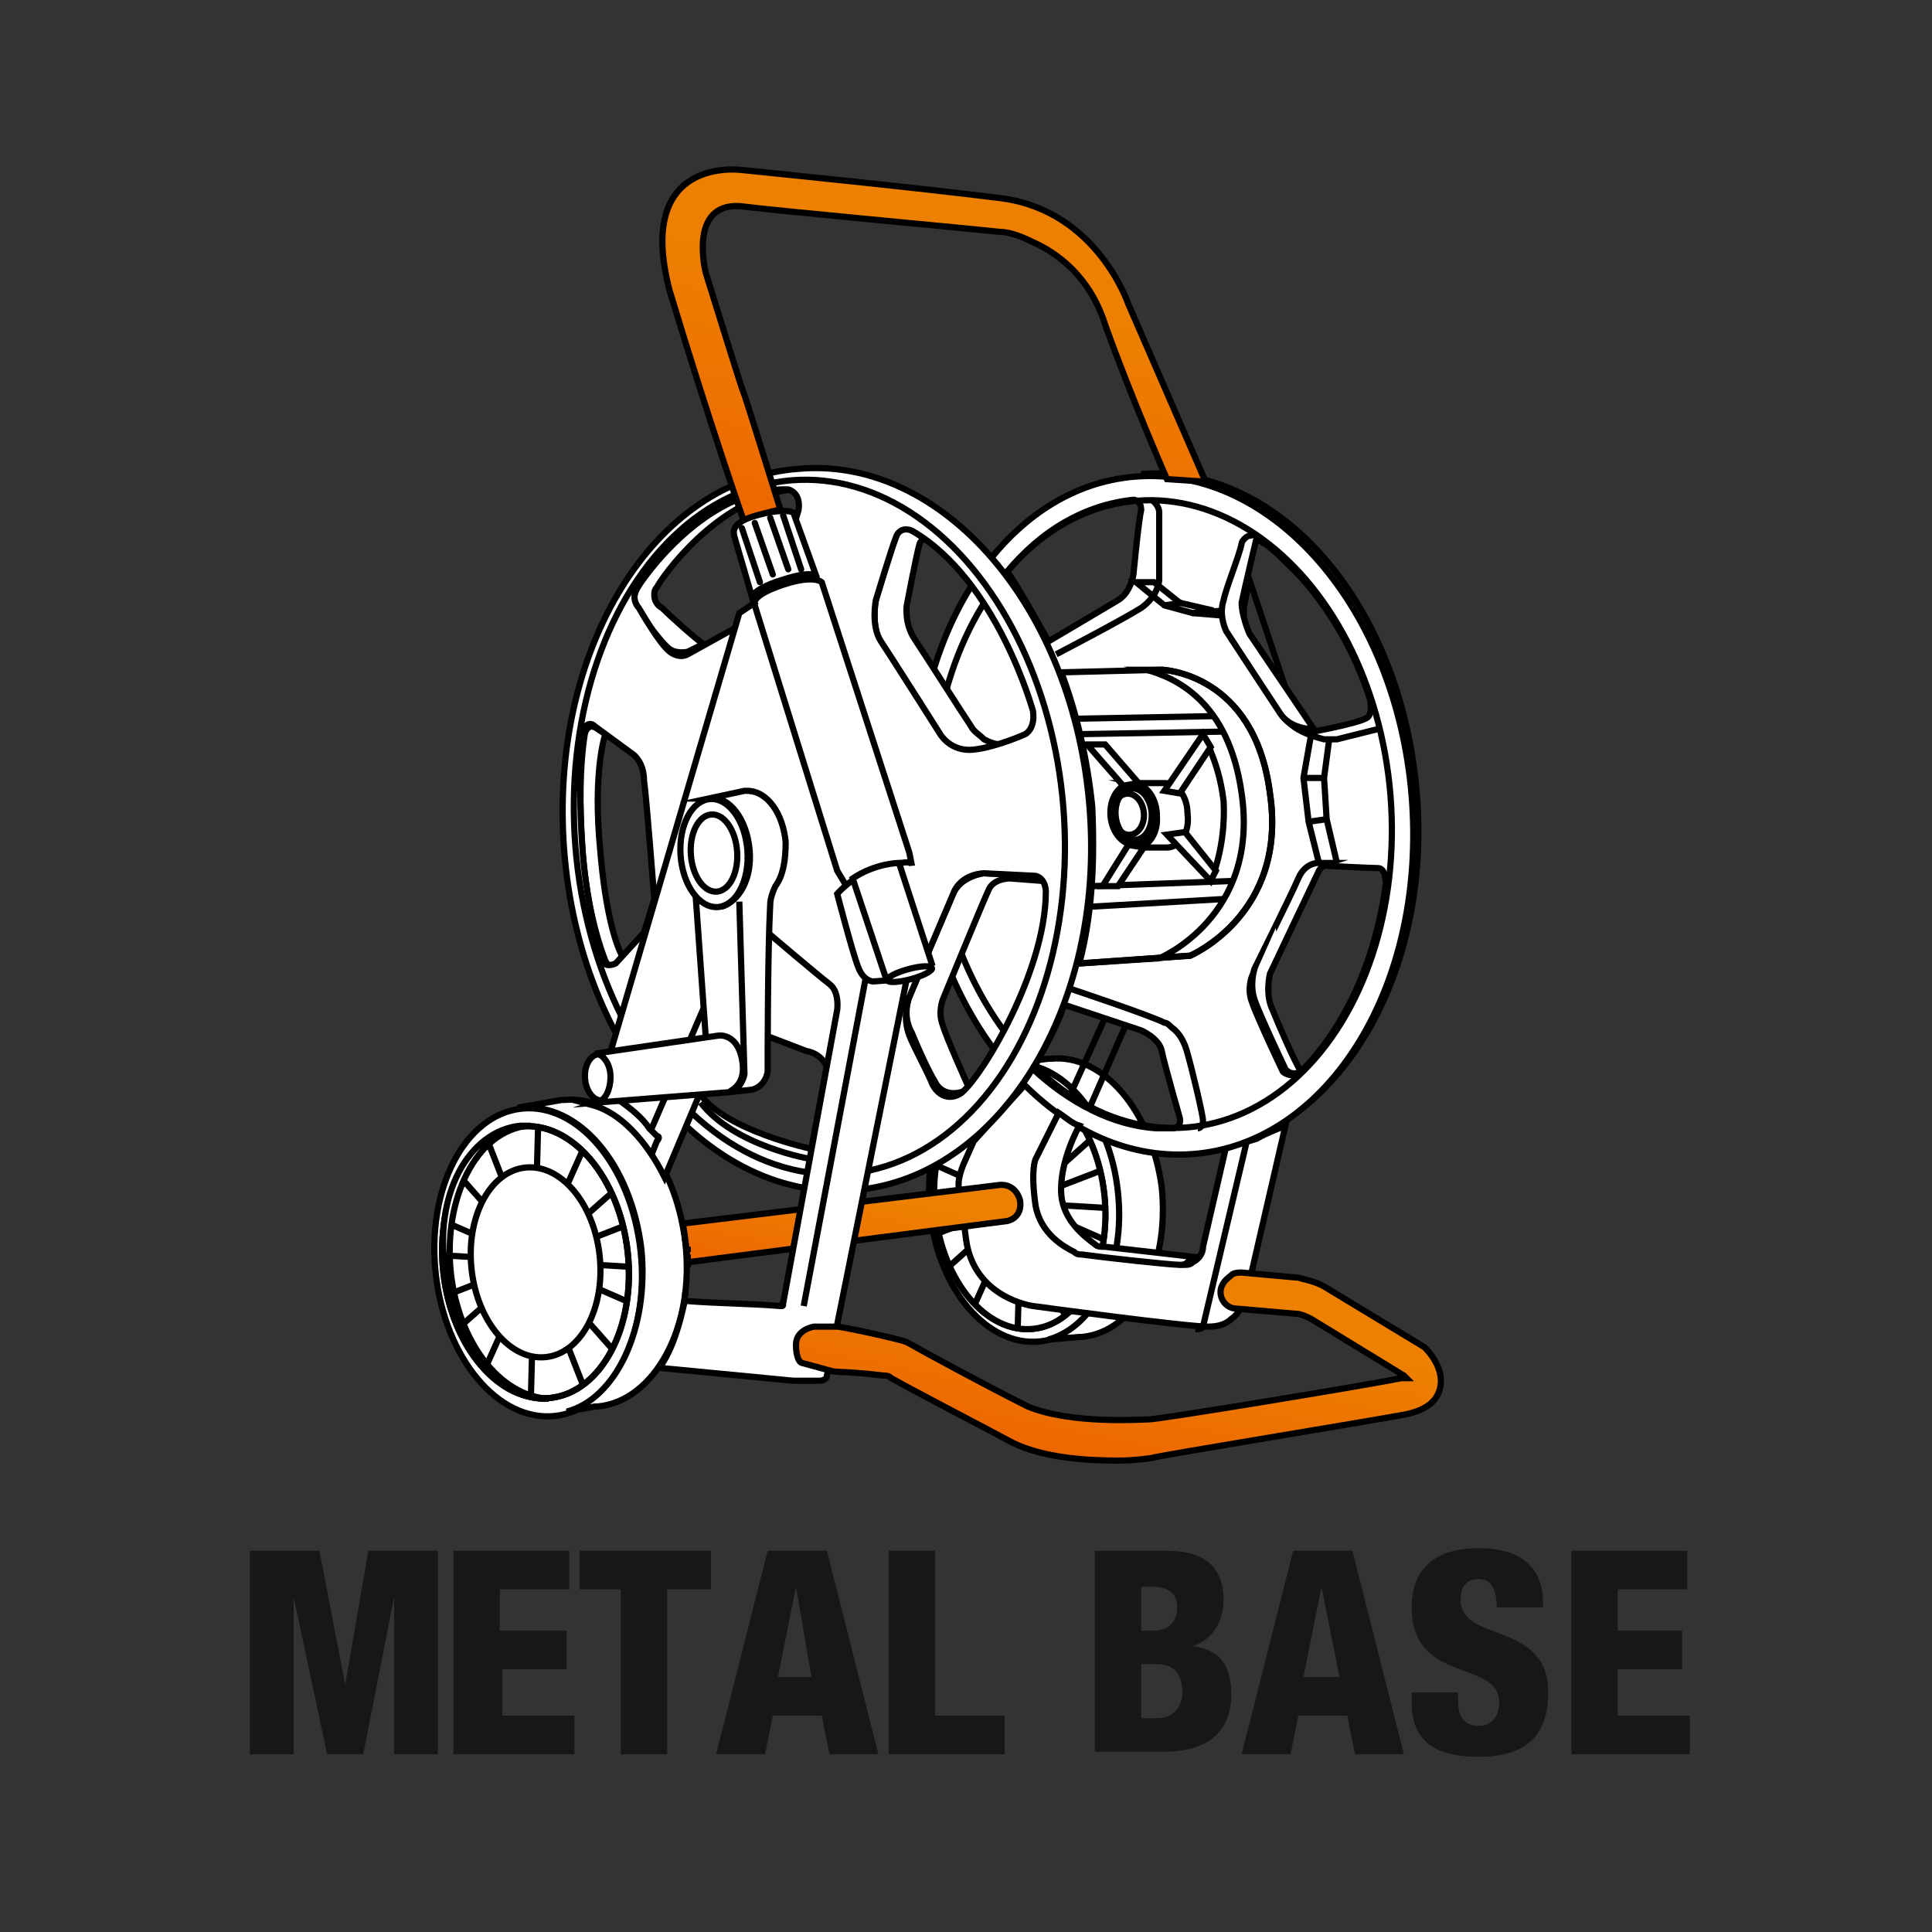 <?xml version="1.0" encoding="utf-8"?>
<!-- Generator: Adobe Illustrator 26.5.0, SVG Export Plug-In . SVG Version: 6.00 Build 0)  -->
<svg version="1.1" id="Layer_1" xmlns="http://www.w3.org/2000/svg" xmlns:xlink="http://www.w3.org/1999/xlink" x="0px" y="0px"
	 viewBox="0 0 75 75" style="enable-background:new 0 0 75 75;" xml:space="preserve">
<rect x="0" y="0" width="75" height="75" fill="#333333" stroke="none"/>
<style type="text/css">
	.st0{fill:#FFFFFF;stroke:#ED6600;stroke-width:1.455;stroke-miterlimit:10;}
	.st1{fill:url(#SVGID_1_);}
	.st2{display:none;fill:#FFFFFF;stroke:#ED6600;stroke-width:1.455;stroke-miterlimit:10;}
	.st3{fill:url(#SVGID_00000001658058735580283930000000299013779541431484_);}
	.st4{opacity:0.35;}
	.st5{fill:url(#SVGID_00000005249060373450134170000004850498273850696886_);}
	.st6{fill:#FFFFFF;stroke:#000000;stroke-width:0.25;stroke-miterlimit:10;}
	.st7{fill:none;stroke:#000000;stroke-width:0.25;stroke-miterlimit:10;}
	
		.st8{fill:url(#SVGID_00000168088025459974185340000003394541792627965110_);stroke:#000000;stroke-width:0.25;stroke-miterlimit:10;}
	
		.st9{fill:url(#SVGID_00000116193192875928030110000015015273973838213794_);stroke:#000000;stroke-width:0.25;stroke-miterlimit:10;}
	.st10{fill:none;stroke:#000000;stroke-width:0.25;stroke-linecap:round;stroke-linejoin:round;stroke-miterlimit:10;}
	
		.st11{fill:url(#SVGID_00000080917498157565216550000007803130333586327989_);stroke:#000000;stroke-width:0.25;stroke-miterlimit:10;}
	.st12{fill:url(#SVGID_00000177486533247100686340000000551899049226278538_);}
	.st13{fill:url(#SVGID_00000038402055654078634340000007801355715609536917_);}
	.st14{fill:url(#SVGID_00000077306825808861079600000010387483212856618402_);}
	.st15{fill:url(#SVGID_00000147929972969214907850000002843013404659525767_);}
	.st16{fill:#FFFFFF;stroke:#000000;stroke-width:0.241;stroke-miterlimit:10;}
	
		.st17{clip-path:url(#SVGID_00000038385513655659714190000007510559713642238626_);fill:#FFFFFF;stroke:#000000;stroke-width:0.241;stroke-miterlimit:10;}
	.st18{fill:none;stroke:#000000;stroke-width:0.241;stroke-miterlimit:10;}
	
		.st19{clip-path:url(#SVGID_00000088853073340265091240000009596358249345584060_);fill:none;stroke:#000000;stroke-width:0.241;stroke-miterlimit:10;}
	
		.st20{fill:url(#SVGID_00000028325525356337251110000007664750911052775808_);stroke:#000000;stroke-width:0.241;stroke-miterlimit:10;}
	
		.st21{fill:url(#SVGID_00000183958410316048609050000017487830051009383351_);stroke:#000000;stroke-width:0.241;stroke-miterlimit:10;}
	.st22{fill:none;stroke:#000000;stroke-width:0.241;stroke-linecap:round;stroke-linejoin:round;stroke-miterlimit:10;}
	
		.st23{fill:url(#SVGID_00000087395444401809993340000011707945969476901009_);stroke:#000000;stroke-width:0.241;stroke-miterlimit:10;}
	.st24{fill:none;stroke:#000000;stroke-width:0.237;stroke-linejoin:round;stroke-miterlimit:10;}
	.st25{fill:#FFFFFF;stroke:#000000;stroke-width:0.237;stroke-linejoin:round;stroke-miterlimit:10;}
	
		.st26{fill:url(#SVGID_00000150792255663243044740000002064573913133811333_);stroke:#000000;stroke-width:0.237;stroke-linejoin:round;stroke-miterlimit:10;}
	
		.st27{fill:url(#SVGID_00000014598958311516754800000013637891920189856404_);stroke:#000000;stroke-width:0.237;stroke-miterlimit:10;}
	
		.st28{fill:url(#SVGID_00000152956760039469991690000004356879327240412323_);stroke:#000000;stroke-width:0.237;stroke-linejoin:round;stroke-miterlimit:10;}
	
		.st29{fill:url(#SVGID_00000038385900344626778530000014108916688628775820_);stroke:#000000;stroke-width:0.237;stroke-linejoin:round;stroke-miterlimit:10;}
	.st30{fill:#ED7000;}
	.st31{fill:#181716;}
	.st32{fill:#ED7000;stroke:#FFFFFF;stroke-width:0.117;stroke-miterlimit:10;}
	.st33{display:none;fill:#FFFFFF;stroke:#ED7000;stroke-width:1.346;stroke-miterlimit:10;}
	.st34{fill:none;stroke:#ED7000;stroke-width:1.234;stroke-miterlimit:10;}
	
		.st35{fill:url(#SVGID_00000170985644624345332290000009488786836429889958_);stroke:#181716;stroke-width:0.499;stroke-miterlimit:10;}
	.st36{fill:none;stroke:#181716;stroke-width:0.499;stroke-miterlimit:10;}
	
		.st37{fill:url(#SVGID_00000124866671871867605890000017134766436215078561_);stroke:#181716;stroke-width:0.499;stroke-miterlimit:10;}
	.st38{fill:#FFFFFF;stroke:#181716;stroke-width:0.499;stroke-miterlimit:10;}
	.st39{fill:#181716;stroke:#181716;stroke-width:0.499;stroke-miterlimit:10;}
	.st40{fill:#54565A;stroke:#181716;stroke-width:0.499;stroke-miterlimit:10;}
	.st41{clip-path:url(#SVGID_00000114066202223524871810000007443230751364414094_);}
	.st42{fill-rule:evenodd;clip-rule:evenodd;fill:#54565A;stroke:#737478;stroke-width:0.631;stroke-miterlimit:10;}
	.st43{fill-rule:evenodd;clip-rule:evenodd;fill:none;stroke:#737478;stroke-width:2.482;stroke-miterlimit:10;}
	.st44{fill-rule:evenodd;clip-rule:evenodd;fill:#54565A;stroke:#A4A5A8;stroke-width:0.631;stroke-miterlimit:10;}
	.st45{fill-rule:evenodd;clip-rule:evenodd;fill:none;stroke:#A4A5A8;stroke-width:2.482;stroke-miterlimit:10;}
	.st46{fill-rule:evenodd;clip-rule:evenodd;fill:#54565A;stroke:#C7C8C9;stroke-width:0.631;stroke-miterlimit:10;}
	.st47{fill-rule:evenodd;clip-rule:evenodd;fill:none;stroke:#C7C8C9;stroke-width:2.482;stroke-miterlimit:10;}
	.st48{fill-rule:evenodd;clip-rule:evenodd;fill:url(#SVGID_00000080183782133208870330000000493873550211936910_);}
	.st49{fill-rule:evenodd;clip-rule:evenodd;fill:url(#SVGID_00000067943477975258213960000003833429144766635694_);}
	.st50{fill-rule:evenodd;clip-rule:evenodd;fill:none;stroke:#181716;stroke-width:0.631;stroke-miterlimit:10;}
	.st51{fill-rule:evenodd;clip-rule:evenodd;fill:#FFFFFF;stroke:#181716;stroke-width:0.631;stroke-miterlimit:10;}
	.st52{fill-rule:evenodd;clip-rule:evenodd;fill:#54565A;stroke:#181716;stroke-width:0.631;stroke-miterlimit:10;}
	.st53{fill-rule:evenodd;clip-rule:evenodd;fill:none;stroke:#181716;stroke-width:2.482;stroke-miterlimit:10;}
	.st54{clip-path:url(#SVGID_00000070086994102365355460000002673495013793960879_);}
	.st55{fill-rule:evenodd;clip-rule:evenodd;fill:none;stroke:#FFFFFF;stroke-width:0.565;stroke-miterlimit:10;}
	.st56{fill-rule:evenodd;clip-rule:evenodd;fill:none;stroke:#181716;stroke-width:0.565;stroke-miterlimit:10;}
	.st57{fill-rule:evenodd;clip-rule:evenodd;fill:none;stroke:#737478;stroke-width:0.565;stroke-miterlimit:10;}
	.st58{fill-rule:evenodd;clip-rule:evenodd;fill:none;stroke:#75767A;stroke-width:0.565;stroke-miterlimit:10;}
	.st59{fill:#1B75B2;}
	.st60{fill:#FFFFFF;}
	.st61{clip-path:url(#SVGID_00000156570796087813915710000017133176139207204749_);}
	.st62{fill:#54565A;}
	.st63{fill:#949598;}
	.st64{fill:#1A1C1C;}
	.st65{clip-path:url(#SVGID_00000049202349108202310530000003422062967293697424_);}
	.st66{fill-rule:evenodd;clip-rule:evenodd;fill:#FFFFFF;stroke:#181716;stroke-width:0.565;stroke-miterlimit:10;}
	.st67{fill-rule:evenodd;clip-rule:evenodd;fill:none;stroke:#181716;stroke-width:2.222;stroke-miterlimit:10;}
	.st68{clip-path:url(#SVGID_00000158733060047257947710000005947707415851873974_);}
	.st69{fill:none;stroke:#181716;stroke-width:1.808;stroke-miterlimit:10;}
	
		.st70{fill:none;stroke:url(#SVGID_00000145030531516704038430000011264550629862676658_);stroke-width:1.808;stroke-linecap:round;stroke-miterlimit:10;}
	.st71{opacity:0.15;}
	.st72{fill:none;stroke:#181716;stroke-width:0.221;stroke-linejoin:round;stroke-miterlimit:10;}
	.st73{fill:#A7A8A9;stroke:#181716;stroke-width:0.221;stroke-linecap:round;stroke-linejoin:round;stroke-miterlimit:10;}
	.st74{fill:#54565A;stroke:#181716;stroke-width:0.221;stroke-linecap:round;stroke-linejoin:round;stroke-miterlimit:10;}
	.st75{fill:#A5A7A3;stroke:#181716;stroke-width:0.221;stroke-linecap:round;stroke-linejoin:round;stroke-miterlimit:10;}
	.st76{fill:#54565A;stroke:#181716;stroke-width:0.221;stroke-linejoin:round;stroke-miterlimit:10;}
	.st77{fill:#27A0D7;}
	.st78{fill-rule:evenodd;clip-rule:evenodd;fill:#FFFFFF;}
	
		.st79{fill:url(#SVGID_00000181796371100229374850000000083338794487357627_);stroke:#181716;stroke-width:0.151;stroke-miterlimit:10;}
	.st80{fill:#6D6E71;stroke:#181716;stroke-width:0.151;stroke-miterlimit:10;}
	.st81{fill:none;stroke:#181716;stroke-width:0.687;stroke-miterlimit:10;}
	.st82{fill-rule:evenodd;clip-rule:evenodd;fill:#6D6E71;stroke:#181716;stroke-width:0.687;stroke-miterlimit:10;}
	
		.st83{fill-rule:evenodd;clip-rule:evenodd;fill:url(#SVGID_00000175296200069946802260000007995114131255048595_);stroke:#181716;stroke-width:0.687;stroke-miterlimit:10;}
	.st84{fill-rule:evenodd;clip-rule:evenodd;fill:#FFFFFF;stroke:#181716;stroke-width:0.687;stroke-miterlimit:10;}
	.st85{fill:#808080;stroke:#181716;stroke-width:0.151;stroke-miterlimit:10;}
	.st86{fill:none;stroke:#181716;stroke-width:0.151;stroke-miterlimit:10;}
	
		.st87{fill:url(#SVGID_00000123400168474506568920000002734337315424205986_);stroke:#181716;stroke-width:0.151;stroke-miterlimit:10;}
	.st88{fill-rule:evenodd;clip-rule:evenodd;fill:none;stroke:#181716;stroke-width:0.687;stroke-miterlimit:10;}
	
		.st89{fill-rule:evenodd;clip-rule:evenodd;fill:url(#SVGID_00000167362862444553247700000014814821302528547998_);stroke:#181716;stroke-width:0.687;stroke-miterlimit:10;}
	
		.st90{fill-rule:evenodd;clip-rule:evenodd;fill:#6D6E71;stroke:#181716;stroke-width:0.516;stroke-linecap:round;stroke-linejoin:round;stroke-miterlimit:10;}
	
		.st91{fill-rule:evenodd;clip-rule:evenodd;fill:url(#SVGID_00000032606741178016903010000016180405007115941771_);stroke:#181716;stroke-width:0.516;stroke-linecap:round;stroke-linejoin:round;stroke-miterlimit:10;}
	
		.st92{fill-rule:evenodd;clip-rule:evenodd;fill:#6D6E71;stroke:#181716;stroke-width:0.343;stroke-linecap:round;stroke-linejoin:round;stroke-miterlimit:10;}
	
		.st93{fill-rule:evenodd;clip-rule:evenodd;fill:#E31C24;stroke:#181716;stroke-width:0.516;stroke-linecap:round;stroke-linejoin:round;stroke-miterlimit:10;}
	
		.st94{fill-rule:evenodd;clip-rule:evenodd;fill:url(#SVGID_00000011030654966022019780000003225310357190090648_);stroke:#181716;stroke-width:0.516;stroke-linecap:round;stroke-linejoin:round;stroke-miterlimit:10;}
	.st95{display:none;fill:#FFFFFF;stroke:#ED6600;stroke-width:1.46;stroke-miterlimit:10;}
	.st96{fill:none;stroke:#ED7000;stroke-width:1.04;stroke-miterlimit:10;}
	.st97{clip-path:url(#SVGID_00000161603027352241614180000010349982948300615081_);}
	.st98{fill:#B0B1B2;}
	.st99{clip-path:url(#SVGID_00000095335449023722463860000011760392611540377780_);}
	.st100{fill:none;stroke:#181716;stroke-width:0.825;stroke-linejoin:round;stroke-miterlimit:10;}
	.st101{fill:#FFFFFF;stroke:#181716;stroke-width:0.825;stroke-linejoin:round;stroke-miterlimit:10;}
	.st102{fill:none;stroke:#ED7000;stroke-width:7.58;stroke-linejoin:round;stroke-miterlimit:10;}
	
		.st103{fill:url(#SVGID_00000010311127838852849040000008808028425871521688_);stroke:#181716;stroke-width:0.551;stroke-miterlimit:10;}
	.st104{fill:#9D9FA2;stroke:#181716;stroke-width:0.551;stroke-miterlimit:10;}
	
		.st105{fill:url(#SVGID_00000093148635072780029470000000669371143757146251_);stroke:#181716;stroke-width:0.551;stroke-miterlimit:10;}
	
		.st106{fill:url(#SVGID_00000093137246519617062770000001280496105934718641_);stroke:#181716;stroke-width:0.551;stroke-miterlimit:10;}
	.st107{fill:none;stroke:#181716;stroke-width:0.551;stroke-miterlimit:10;}
	.st108{fill:#9D9FA2;stroke:#181716;stroke-width:0.278;stroke-miterlimit:10;}
	
		.st109{clip-path:url(#SVGID_00000082351049269524615010000007598949816354058916_);fill:url(#SVGID_00000120519696617397922870000002756431329562457496_);stroke:#181716;stroke-width:0.441;stroke-miterlimit:10;}
	
		.st110{clip-path:url(#SVGID_00000082351049269524615010000007598949816354058916_);fill:#58595B;stroke:#181716;stroke-width:0.441;stroke-miterlimit:10;}
	
		.st111{clip-path:url(#SVGID_00000082351049269524615010000007598949816354058916_);fill:url(#SVGID_00000024700588099789422890000017673070064302678668_);stroke:#181716;stroke-width:0.441;stroke-miterlimit:10;}
	.st112{clip-path:url(#SVGID_00000126307116596007593570000014621499945883380618_);}
	
		.st113{fill:url(#SVGID_00000172409980222489295610000014377193278135479461_);stroke:#181716;stroke-width:0.551;stroke-miterlimit:10;}
	
		.st114{fill:url(#SVGID_00000126312448387185675720000016244436397699135883_);stroke:#181716;stroke-width:0.551;stroke-miterlimit:10;}
	
		.st115{fill:url(#SVGID_00000088097185820557301980000007285392866908302743_);stroke:#181716;stroke-width:0.551;stroke-miterlimit:10;}
	
		.st116{clip-path:url(#SVGID_00000176034509764795855480000015598535242208846478_);fill:url(#SVGID_00000085209155797918401860000006926890354794872475_);stroke:#181716;stroke-width:0.441;stroke-miterlimit:10;}
	
		.st117{clip-path:url(#SVGID_00000176034509764795855480000015598535242208846478_);fill:#58595B;stroke:#181716;stroke-width:0.441;stroke-miterlimit:10;}
	
		.st118{clip-path:url(#SVGID_00000176034509764795855480000015598535242208846478_);fill:url(#SVGID_00000060744416609803326600000000942139176123356327_);stroke:#181716;stroke-width:0.441;stroke-miterlimit:10;}
	.st119{clip-path:url(#SVGID_00000178914585393426559780000002156017999950018479_);}
	
		.st120{fill:url(#SVGID_00000084500222656742897990000001628724219224334261_);stroke:#181716;stroke-width:0.551;stroke-miterlimit:10;}
	
		.st121{fill:url(#SVGID_00000124163253722717150780000011799218290671818397_);stroke:#181716;stroke-width:0.551;stroke-miterlimit:10;}
	
		.st122{fill:url(#SVGID_00000076582573334956721350000016344590314975412145_);stroke:#181716;stroke-width:0.551;stroke-miterlimit:10;}
	
		.st123{clip-path:url(#SVGID_00000139256920591353513750000003539035419555933343_);fill:url(#SVGID_00000129199887917648623010000003015458594538774460_);stroke:#181716;stroke-width:0.441;stroke-miterlimit:10;}
	
		.st124{clip-path:url(#SVGID_00000139256920591353513750000003539035419555933343_);fill:#58595B;stroke:#181716;stroke-width:0.441;stroke-miterlimit:10;}
	
		.st125{clip-path:url(#SVGID_00000139256920591353513750000003539035419555933343_);fill:url(#SVGID_00000168819003749444432820000013775558662342227866_);stroke:#181716;stroke-width:0.441;stroke-miterlimit:10;}
	.st126{clip-path:url(#SVGID_00000121976962641209721680000014903137813046957715_);}
	.st127{display:none;fill:#FFFFFF;stroke:#ED7000;stroke-width:1.341;stroke-miterlimit:10;}
	.st128{fill-rule:evenodd;clip-rule:evenodd;fill:#54565A;stroke:#737478;stroke-width:0.55;stroke-miterlimit:10;}
	.st129{fill-rule:evenodd;clip-rule:evenodd;fill:none;stroke:#737478;stroke-width:2.162;stroke-miterlimit:10;}
	.st130{fill-rule:evenodd;clip-rule:evenodd;fill:#54565A;stroke:#A4A5A8;stroke-width:0.55;stroke-miterlimit:10;}
	.st131{fill-rule:evenodd;clip-rule:evenodd;fill:none;stroke:#A4A5A8;stroke-width:2.162;stroke-miterlimit:10;}
	.st132{fill-rule:evenodd;clip-rule:evenodd;fill:#54565A;stroke:#C7C8C9;stroke-width:0.55;stroke-miterlimit:10;}
	.st133{fill-rule:evenodd;clip-rule:evenodd;fill:none;stroke:#C7C8C9;stroke-width:2.162;stroke-miterlimit:10;}
	.st134{fill-rule:evenodd;clip-rule:evenodd;fill:#FFFFFF;stroke:#181716;stroke-width:0.55;stroke-miterlimit:10;}
	.st135{fill-rule:evenodd;clip-rule:evenodd;fill:#54565A;stroke:#181716;stroke-width:0.55;stroke-miterlimit:10;}
	.st136{fill-rule:evenodd;clip-rule:evenodd;fill:none;stroke:#181716;stroke-width:2.162;stroke-miterlimit:10;}
	.st137{clip-path:url(#SVGID_00000148619384450318710600000012357245427204569993_);}
	
		.st138{fill:url(#SVGID_00000145021903581865345340000004252517398764935864_);stroke:#181716;stroke-width:0.358;stroke-miterlimit:10;}
	
		.st139{fill:url(#SVGID_00000144320151933997166530000004802219614155982006_);stroke:#181716;stroke-width:0.358;stroke-miterlimit:10;}
	.st140{fill:none;stroke:#181716;stroke-width:0.358;stroke-miterlimit:10;}
	
		.st141{fill-rule:evenodd;clip-rule:evenodd;fill:url(#SVGID_00000093888691860894594070000012867374506671619982_);stroke:#181716;stroke-width:0.358;stroke-miterlimit:10;}
	.st142{fill-rule:evenodd;clip-rule:evenodd;fill:#FFFFFF;stroke:#181716;stroke-width:0.358;stroke-miterlimit:10;}
	
		.st143{fill:url(#SVGID_00000057831500209243263760000009603568236232229520_);stroke:#181716;stroke-width:0.358;stroke-miterlimit:10;}
	
		.st144{fill:url(#SVGID_00000013871420528796942140000016989090503513572272_);stroke:#181716;stroke-width:0.358;stroke-miterlimit:10;}
	
		.st145{fill:url(#SVGID_00000021828910312476651330000003393664047194854050_);stroke:#181716;stroke-width:0.358;stroke-miterlimit:10;}
	
		.st146{fill:url(#SVGID_00000067927907648078422290000010836331447205345418_);stroke:#181716;stroke-width:0.358;stroke-miterlimit:10;}
	.st147{fill:#FFFFFF;stroke:#181716;stroke-width:0.358;stroke-miterlimit:10;}
	.st148{display:none;fill:#FFFFFF;stroke:#ED7000;stroke-width:1.345;stroke-miterlimit:10;}
	.st149{fill:none;stroke:#ED7000;stroke-width:1.233;stroke-miterlimit:10;}
	
		.st150{fill:url(#SVGID_00000057110278910683633400000005247078831119026615_);stroke:#181716;stroke-width:0.499;stroke-miterlimit:10;}
	.st151{fill:#FFFFFF;stroke:#181716;stroke-width:0.454;stroke-miterlimit:10;}
	
		.st152{fill:url(#SVGID_00000021091018181054321000000015072701792533987462_);stroke:#181716;stroke-width:0.499;stroke-linejoin:round;stroke-miterlimit:10;}
	
		.st153{fill:url(#SVGID_00000170984544604378687860000015943235888803716518_);stroke:#181716;stroke-width:0.499;stroke-miterlimit:10;}
	
		.st154{fill:url(#SVGID_00000088096432296243333810000001767713876392997520_);stroke:#181716;stroke-width:0.499;stroke-miterlimit:10;}
	
		.st155{fill:url(#SVGID_00000157273809877580574280000001500382022561798587_);stroke:#181716;stroke-width:0.499;stroke-miterlimit:10;}
	
		.st156{fill:url(#SVGID_00000108291468408558790720000002742822679965467068_);stroke:#181716;stroke-width:0.499;stroke-miterlimit:10;}
	.st157{fill:none;stroke:#181716;stroke-width:0.454;stroke-miterlimit:10;}
	.st158{fill:#6D6E71;stroke:#181716;stroke-width:0.454;stroke-miterlimit:10;}
	.st159{fill:#181716;stroke:#181716;stroke-width:0.335;stroke-miterlimit:10;}
	.st160{fill:#FFFFFF;stroke:#181716;stroke-width:0.335;stroke-miterlimit:10;}
	.st161{clip-path:url(#SVGID_00000028296828777119563380000008664100132938120067_);}
	.st162{fill:none;stroke:#9D9FA2;stroke-width:0.905;stroke-linejoin:round;stroke-miterlimit:10;}
	.st163{fill:#FFFFFF;stroke:#9D9FA2;stroke-width:0.905;stroke-linejoin:round;stroke-miterlimit:10;}
	
		.st164{fill:url(#SVGID_00000092425027521505766080000014995810013393357229_);stroke:#000000;stroke-width:0.905;stroke-linejoin:round;stroke-miterlimit:10;}
	.st165{fill:#9D9FA2;}
	.st166{fill:#FFFFFF;stroke:#9D9FA2;stroke-width:0.905;stroke-miterlimit:10;}
	
		.st167{fill:url(#SVGID_00000085962345026239582390000011330817753984287677_);stroke:#000000;stroke-width:0.905;stroke-linejoin:round;stroke-miterlimit:10;}
	
		.st168{fill:url(#SVGID_00000155841510749008513380000001869693129942254501_);stroke:#000000;stroke-width:0.905;stroke-linejoin:round;stroke-miterlimit:10;}
	
		.st169{fill:url(#SVGID_00000015324287865883388450000000765441572039939995_);stroke:#000000;stroke-width:0.905;stroke-linejoin:round;stroke-miterlimit:10;}
	.st170{fill:none;stroke:#000000;stroke-width:0.905;stroke-linejoin:round;stroke-miterlimit:10;}
</style>
<g>
	<path class="st2" d="M62.2,73.9H12.8c-6.4,0-11.6-5.2-11.6-11.6V12.8c0-6.4,5.2-11.6,11.6-11.6h49.5c6.4,0,11.6,5.2,11.6,11.6v49.5
		C73.9,68.7,68.7,73.9,62.2,73.9z"/>
	<g>
		<g>
			<g>
				<ellipse transform="matrix(0.994 -0.109 0.109 0.994 -4.863 4.624)" class="st16" cx="39.8" cy="46.7" rx="3.7" ry="5.4"/>
				<ellipse transform="matrix(0.994 -0.109 0.109 0.994 -4.865 4.61)" class="st16" cx="39.6" cy="46.7" rx="3.3" ry="4.9"/>
				<g>
					<defs>
						
							<ellipse id="SVGID_00000135691523013078941420000014128690238898840491_" transform="matrix(0.994 -0.109 0.109 0.994 -4.865 4.61)" cx="39.6" cy="46.7" rx="3.3" ry="4.9"/>
					</defs>
					<use xlink:href="#SVGID_00000135691523013078941420000014128690238898840491_"  style="overflow:visible;fill:#FFFFFF;"/>
					<clipPath id="SVGID_00000091010467941558047410000014379403162062148267_">
						<use xlink:href="#SVGID_00000135691523013078941420000014128690238898840491_"  style="overflow:visible;"/>
					</clipPath>
					
						<line style="clip-path:url(#SVGID_00000091010467941558047410000014379403162062148267_);fill:#FFFFFF;stroke:#000000;stroke-width:0.241;stroke-miterlimit:10;" x1="39.5" y1="51.8" x2="39.8" y2="41.5"/>
					
						<line style="clip-path:url(#SVGID_00000091010467941558047410000014379403162062148267_);fill:#FFFFFF;stroke:#000000;stroke-width:0.241;stroke-miterlimit:10;" x1="44.8" y1="47" x2="34.5" y2="46.4"/>
					
						<line style="clip-path:url(#SVGID_00000091010467941558047410000014379403162062148267_);fill:#FFFFFF;stroke:#000000;stroke-width:0.241;stroke-miterlimit:10;" x1="43.1" y1="50.5" x2="36.2" y2="42.8"/>
					
						<line style="clip-path:url(#SVGID_00000091010467941558047410000014379403162062148267_);fill:#FFFFFF;stroke:#000000;stroke-width:0.241;stroke-miterlimit:10;" x1="43.5" y1="43.2" x2="35.8" y2="50.1"/>
					
						<line style="clip-path:url(#SVGID_00000091010467941558047410000014379403162062148267_);fill:#FFFFFF;stroke:#000000;stroke-width:0.241;stroke-miterlimit:10;" x1="41.5" y1="51.5" x2="37.8" y2="41.9"/>
					
						<line style="clip-path:url(#SVGID_00000091010467941558047410000014379403162062148267_);fill:#FFFFFF;stroke:#000000;stroke-width:0.241;stroke-miterlimit:10;" x1="44.4" y1="44.8" x2="34.8" y2="48.5"/>
					
						<line style="clip-path:url(#SVGID_00000091010467941558047410000014379403162062148267_);fill:#FFFFFF;stroke:#000000;stroke-width:0.241;stroke-miterlimit:10;" x1="44.4" y1="48.8" x2="34.9" y2="44.6"/>
					
						<line style="clip-path:url(#SVGID_00000091010467941558047410000014379403162062148267_);fill:#FFFFFF;stroke:#000000;stroke-width:0.241;stroke-miterlimit:10;" x1="41.7" y1="42" x2="37.5" y2="51.4"/>
					
						<use xlink:href="#SVGID_00000135691523013078941420000014128690238898840491_"  style="overflow:visible;fill:none;stroke:#000000;stroke-width:0.241;stroke-miterlimit:10;"/>
				</g>
				<g>
					<polygon class="st16" points="39.1,41.3 39.1,41.3 39.1,41.3 					"/>
					<path class="st16" d="M43.4,46.3c-0.3-3-2.2-5.2-4.2-5c0,0-0.1,0-0.1,0l1.6-0.2c0,0,0,0,0,0c0,0,0.1,0,0.1,0c2-0.2,3.9,2,4.3,5
						c0.3,3-1,5.6-3.1,5.8c0,0,0,0-0.1,0l0,0L40.7,52l0,0C42.5,51.5,43.7,49.1,43.4,46.3z"/>
				</g>
			</g>
			<path class="st16" d="M37.4,45.2l0.4-0.9l2-2.2c0.2,0.2,0.4,0.4,0.6,0.5c0.3,0.2,0.5,0.4,0.8,0.6c-0.3,0.6-0.6,1.2-0.8,1.8
				c0,0-0.2,0.4,0,1.8c0.2,1.1,1.1,1.6,1.5,1.8c0.1,0,0.2,0.1,0.3,0.1c0.6,0.1,3.4,0.4,3.8,0.4c0.1,0,0.2,0,0.3-0.1
				c0.2-0.1,0.4-0.3,0.4-0.6l0.9-3.9l0,0c0,0,0,0,0,0c0,0,0.6-0.1,1.2-0.3c0,0,0.1-0.1,1.1-0.5l-1.5,6.5c-0.1,0.4-0.3,0.8-0.6,1
				c-0.2,0.2-0.5,0.3-0.9,0.3c-0.9,0-6.8-0.8-6.8-0.8s-2.3-0.3-2.6-2.6c-0.1-0.7-0.1-1.2-0.1-1.6C37.1,46.2,37.2,45.7,37.4,45.2z"/>
			<path class="st18" d="M46.4,44.7c5.3-0.4,9.2-6.6,8.6-13.9c-0.6-7.3-5.3-12.8-10.7-12.4"/>
			<ellipse transform="matrix(0.994 -0.109 0.109 0.994 -5.225 2.575)" class="st16" cx="20.9" cy="49" rx="4" ry="6"/>
			<ellipse transform="matrix(0.994 -0.109 0.109 0.994 -5.227 2.561)" class="st18" cx="20.8" cy="49" rx="3.6" ry="5.3"/>
			<g>
				<defs>
					
						<ellipse id="SVGID_00000060005806698498387600000013958024182266276241_" transform="matrix(0.994 -0.109 0.109 0.994 -5.227 2.561)" cx="20.8" cy="49" rx="3.6" ry="5.3"/>
				</defs>
				<clipPath id="SVGID_00000173127388066144653210000016560975251282917768_">
					<use xlink:href="#SVGID_00000060005806698498387600000013958024182266276241_"  style="overflow:visible;"/>
				</clipPath>
				
					<line style="clip-path:url(#SVGID_00000173127388066144653210000016560975251282917768_);fill:none;stroke:#000000;stroke-width:0.241;stroke-miterlimit:10;" x1="20.6" y1="54.6" x2="20.9" y2="43.3"/>
				
					<line style="clip-path:url(#SVGID_00000173127388066144653210000016560975251282917768_);fill:none;stroke:#000000;stroke-width:0.241;stroke-miterlimit:10;" x1="26.4" y1="49.3" x2="15.1" y2="48.6"/>
				
					<line style="clip-path:url(#SVGID_00000173127388066144653210000016560975251282917768_);fill:none;stroke:#000000;stroke-width:0.241;stroke-miterlimit:10;" x1="24.5" y1="53.2" x2="17" y2="44.7"/>
				
					<line style="clip-path:url(#SVGID_00000173127388066144653210000016560975251282917768_);fill:none;stroke:#000000;stroke-width:0.241;stroke-miterlimit:10;" x1="25" y1="45.2" x2="16.5" y2="52.7"/>
				
					<line style="clip-path:url(#SVGID_00000173127388066144653210000016560975251282917768_);fill:none;stroke:#000000;stroke-width:0.241;stroke-miterlimit:10;" x1="22.8" y1="54.2" x2="18.7" y2="43.7"/>
				
					<line style="clip-path:url(#SVGID_00000173127388066144653210000016560975251282917768_);fill:none;stroke:#000000;stroke-width:0.241;stroke-miterlimit:10;" x1="26" y1="46.9" x2="15.5" y2="51"/>
				
					<line style="clip-path:url(#SVGID_00000173127388066144653210000016560975251282917768_);fill:none;stroke:#000000;stroke-width:0.241;stroke-miterlimit:10;" x1="25.9" y1="51.2" x2="15.6" y2="46.7"/>
				
					<line style="clip-path:url(#SVGID_00000173127388066144653210000016560975251282917768_);fill:none;stroke:#000000;stroke-width:0.241;stroke-miterlimit:10;" x1="23" y1="43.8" x2="18.4" y2="54.1"/>
				
					<use xlink:href="#SVGID_00000060005806698498387600000013958024182266276241_"  style="overflow:visible;fill:none;stroke:#000000;stroke-width:0.241;stroke-miterlimit:10;"/>
			</g>
			<ellipse transform="matrix(0.994 -0.109 0.109 0.994 -5.225 2.565)" class="st16" cx="20.8" cy="49" rx="2.5" ry="3.7"/>
			<g>
				<polygon class="st18" points="20.2,43.1 20.2,43.1 20.2,43.1 				"/>
				<path class="st16" d="M24.9,48.5c-0.4-3.3-2.4-5.7-4.7-5.5c0,0-0.1,0-0.1,0l1.7-0.3c0,0,0,0,0,0c0,0,0.1,0,0.1,0
					c2.2-0.2,4.3,2.2,4.7,5.5c0.4,3.3-1.2,6.2-3.4,6.4c0,0,0,0-0.1,0l0,0L22,54.8l0,0C23.9,54.3,25.2,51.6,24.9,48.5z"/>
			</g>
			<linearGradient id="SVGID_1_" gradientUnits="userSpaceOnUse" x1="32.419" y1="50.219" x2="33.212" y2="46.331">
				<stop  offset="0" style="stop-color:#ED6600"/>
				<stop  offset="1" style="stop-color:#ED8000"/>
			</linearGradient>
			<path style="fill:url(#SVGID_1_);stroke:#000000;stroke-width:0.241;stroke-miterlimit:10;" d="M39.1,47.4L26.7,49
				c0,0-0.1-1.1-0.2-1.5L38.8,46c0,0,0.6-0.1,0.8,0.6C39.7,47.3,39.1,47.4,39.1,47.4z"/>
			<path class="st18" d="M30.4,50.5c0,0-0.1,0.8-0.5,0.7c-0.4,0-3.1-0.2-3.1-0.2"/>
			<path class="st18" d="M35.3,33.6c0,0,0,0.2-0.3,0.3"/>
			<path class="st16" d="M44.1,18.5c5.3-0.4,10.1,5.1,10.7,12.4c0.6,7.3-3.2,13.5-8.5,13.9c-5.3,0.4-10.1-5.1-10.7-12.4
				C35,25.1,38.8,18.9,44.1,18.5z M48.6,38.9c0.2,0.6,1.2,2.7,1.2,2.7s0.3,0.3,0.7,0c1.7-1.7,2.9-4.3,3.3-7.3c0,0,0-0.6-0.3-0.6
				c-0.3,0-2.2-0.1-2.2-0.1s-0.6,0-0.9,0.6c-0.3,0.7-1.8,3.7-1.8,3.7S48.4,38.4,48.6,38.9z M47.7,24.6c0,0,1.7,2.6,2.1,3.2
				c0.4,0.6,1.2,0.6,1.2,0.6s1.6-0.3,2-0.5c0.3-0.1,0.2-0.6,0.2-0.7c-0.6-1.9-1.6-3.6-2.8-4.9c-0.5-0.5-1-1-1.3-1.2
				c-0.1,0-0.1-0.1-0.2-0.1c-0.1-0.1-0.2,0-0.3,0c-0.1,0.1-0.2,0.2-0.3,0.3c-0.1,0.4-0.6,1.7-0.7,2.2C47.4,24,47.7,24.6,47.7,24.6z
				 M44.9,43.8c0.2,0,0.4,0,0.5,0c0,0,0.1,0,0.1,0c0.4,0,0.3-0.4,0.3-0.4s-0.6-2.1-0.7-2.6C45,40.3,44.3,40,44.3,40l-3-1
				c-0.2,0.8-1.2,2.5-1.2,2.5C41.5,42.8,43.2,43.7,44.9,43.8z M40.7,24.9c0,0,2.2-1.3,2.7-1.6c0.5-0.3,0.6-1,0.6-1s0.2-2.1,0.3-2.5
				c0-0.4-0.3-0.4-0.3-0.4c-1.9,0.2-3.6,1.2-4.9,2.8C39.5,22.7,40.7,24.9,40.7,24.9z"/>
			
				<ellipse transform="matrix(0.997 -7.981277e-02 7.981277e-02 0.997 -2.381 3.697)" class="st18" cx="45.1" cy="31.6" rx="8.9" ry="12.2"/>
			<path class="st16" d="M34,23.3c0,0,0.6-2,0.8-2.5c0.2-0.5,0.6-0.2,0.6-0.2c0.2,0.1,0.3,0.2,0.5,0.3c0,0-0.1,0-0.2,0.2
				c-0.1,0.3-0.5,2.4-0.5,2.4s-0.1,0.7,0.3,1.3c0.4,0.6,1.8,2.8,2.2,3.4c0.1,0.2,0.3,0.3,0.5,0.5c0.2,0.1,0.4,0.2,0.7,0.2
				c-0.4,0.1-0.8,0.2-1.1,0.3c-0.9,0.1-1.3-0.6-1.3-0.6s-1.9-3-2.3-3.6C33.8,24.3,34,23.3,34,23.3z"/>
			<path class="st16" d="M35.3,38.7c0,0,1.4-3.3,1.7-4c0.3-0.7,1.2-0.8,1.2-0.8l2,0.1c0.1,0,0.2,0.1,0.3,0.2l-1.3-0.1
				c0,0-0.6,0-0.8,0.4c-0.2,0.4-1.8,4.3-1.8,4.3s-0.2,0.5,0,1c0.1,0.4,1,2.4,1,2.4c-0.1,0.1-0.2,0.2-0.3,0.2c0,0,0,0,0,0
				c-0.4,0.1-0.8,0-1-0.4c-0.3-0.5-0.7-1.4-0.9-1.9C35,39.4,35.3,38.7,35.3,38.7z"/>
			<path class="st16" d="M22.6,32.8c-0.1-1.5-0.1-3,0.1-4.3c0,0,0.1-0.5,0.5-0.2l0.3,0.2c0,0-0.5,1.4-0.2,4.5
				c0.2,2.4,0.6,3.7,0.9,4.2l-0.2,0.2c0,0-0.3,0.3-0.5-0.1C23,36,22.7,34.4,22.6,32.8z"/>
			<path class="st16" d="M24.7,22.9c0.2-0.4,2.7-4,5.9-3.9c0,0,0,0,0.1,0c-2.9,0.4-5,3.4-5.2,3.8c-0.1,0.1-0.1,0.2-0.1,0.3
				c0,0.2,0.1,0.4,0.3,0.5c0.3,0.3,1.3,1.2,1.6,1.4c0,0-0.4,0.2-0.4,0.2l-0.2,0.1c0,0-0.4,0.1-0.7-0.1c-0.4-0.3-1.3-1.6-1.3-1.6
				S24.5,23.3,24.7,22.9z"/>
			<path class="st16" d="M31,18.2c5.6-0.5,10.7,5.4,11.3,13.2c0.6,7.7-3.5,14.3-9.1,14.8c-5.6,0.5-10.7-5.4-11.3-13.2
				C21.3,25.2,25.4,18.6,31,18.2z M35.3,40.2c0.2,0.5,0.7,1.4,0.9,1.9c0.2,0.4,0.6,0.6,1,0.4c0,0,0,0,0,0c0.6-0.2,3.4-4.6,3.4-7.9
				c0,0,0-0.5-0.4-0.6l-2-0.1c0,0-0.9,0-1.2,0.8c-0.3,0.7-1.7,4-1.7,4S35,39.4,35.3,40.2z M34.2,24.9c0.4,0.6,2.3,3.6,2.3,3.6
				s0.4,0.7,1.3,0.6c0.9-0.1,2-0.6,2-0.6s0.4-0.2,0.3-0.9c0,0-1.4-5.1-4.7-7c0,0-0.4-0.2-0.6,0.2c-0.2,0.5-0.8,2.5-0.8,2.5
				S33.8,24.3,34.2,24.9z M31.5,44.6l0.6-3.2c0,0-0.2-0.5-0.8-0.6c-0.5-0.2-2.9-1.1-2.9-1.1l-1.2,2.8C28.2,43.9,31.5,44.6,31.5,44.6
				z M26,25.3c0.4,0.3,0.7,0.1,0.7,0.1l1.8-1l1.3-0.7c0,0,1-3.2,1.2-3.9c0.1-0.7-0.4-0.8-0.4-0.8c-3.3-0.1-5.8,3.5-5.9,3.9
				c-0.2,0.4,0.1,0.7,0.1,0.7S25.6,25,26,25.3z M22.6,32.8c0.1,1.6,0.4,3.1,0.8,4.5c0.1,0.3,0.5,0.1,0.5,0.1l1.1-1.2l0.4-1.3
				c0,0-0.3-3.9-0.4-4.6c0-0.7-0.4-1-0.4-1l-1.5-1.1c-0.3-0.3-0.5,0.2-0.5,0.2C22.5,29.9,22.5,31.3,22.6,32.8z"/>
			
				<ellipse transform="matrix(0.997 -7.981277e-02 7.981277e-02 0.997 -2.458 2.639)" class="st18" cx="31.8" cy="32.1" rx="9.5" ry="13.5"/>
			<path class="st18" d="M31.5,45c0,0-3-0.5-4.3-2.2"/>
			<g>
				<path class="st16" d="M51,28.4L51,28.4L51,28.4C51,28.3,51,28.4,51,28.4z"/>
				<path class="st18" d="M49.9,26.7l-1.4-4.2l-0.2,1c0,0-0.1,0.8,0.2,1.1C48.8,25,49.9,26.7,49.9,26.7z"/>
				<path class="st16" d="M48.5,24.6l2.5,3.7c0,0,0,0,0,0c0,0-0.1,0-0.1,0s-0.8,0-1.2-0.6c-0.4-0.6-2.1-3.2-2.1-3.2
					s-0.3-0.6-0.1-1.2c0.1-0.5,0.6-1.7,0.7-2.2c0-0.1,0.2-0.3,0.3-0.3c0.1,0,0.2-0.1,0.3,0c0,0-0.5,2.1-0.6,2.6
					C48.2,23.9,48.5,24.6,48.5,24.6z"/>
			</g>
			<path class="st16" d="M50.4,34.1c0.3-0.7,0.9-0.6,0.9-0.6s0.1,0,0.3,0c0,0-0.3,0.1-0.4,0.3c-0.1,0.2-1.9,4-1.9,4
				s-0.2,0.8,0.1,1.4c0.2,0.5,0.8,1.9,1.1,2.4c-0.4,0.2-0.6-0.1-0.6-0.1s-1-2.1-1.2-2.7c-0.2-0.6,0-1.2,0-1.2S50.1,34.8,50.4,34.1z"
				/>
			<path class="st18" d="M53.5,28.3l-1.6,0.4c-0.2,0-0.3,0-0.5,0c-0.4-0.1-1-0.3-1.3-0.6"/>
			<path class="st18" d="M46.5,43.8c0,0,0.2,0,0.2-0.3c0-0.2-0.4-1.9-0.6-2.6c-0.1-0.4-0.3-0.8-0.6-1c-0.1-0.1-0.2-0.2-0.3-0.2
				c-0.6-0.3-3.6-1.3-3.6-1.3"/>
			<path class="st18" d="M44.7,19.4c0,0,0.3,0.2,0.3,0.5c0,0.3,0,2.6,0,2.6s0,0.6-0.7,1.1c-0.8,0.5-3.3,1.8-3.3,1.8"/>
			
				<linearGradient id="SVGID_00000134235860243436624560000016080813289153858451_" gradientUnits="userSpaceOnUse" x1="34.611" y1="21.654" x2="36.734" y2="11.25">
				<stop  offset="0" style="stop-color:#ED6600"/>
				<stop  offset="1" style="stop-color:#ED8000"/>
			</linearGradient>
			
				<path style="fill:url(#SVGID_00000134235860243436624560000016080813289153858451_);stroke:#000000;stroke-width:0.241;stroke-miterlimit:10;" d="
				M46.8,18.7l-3-6.9c0,0-1.2-3.6-4.9-4.1c-3.1-0.4-10.1-1.1-10.1-1.1s-4.2-0.6-2.8,4.7c1.6,5.3,2.9,9,2.9,9
				c0.2-0.1,0.4-0.2,0.6-0.3c0.3-0.1,0.6-0.2,0.8-0.2c-2.7-8.7-0.2-0.5-2.9-9.2c0,0-0.7-2.7,1.3-2.6c1.6,0.2,8.2,0.8,10.1,1
				c0.4,0,0.9,0.2,1.3,0.4c0.9,0.4,2.2,1.3,2.8,3.2c1,2.8,2.4,6,2.4,6L46.8,18.7z"/>
			<path class="st16" d="M29.2,23.2c0.1,0.2,0.7,0.1,1.3-0.1c0.5-0.2,0.9-0.4,1.1-0.5c0.1-0.1,0.1-0.1,0.1-0.2
				c-0.1-0.2-0.7-0.1-1.3,0.1C29.7,22.7,29.2,23,29.2,23.2z"/>
			<path class="st16" d="M29.4,20c1.1-0.3,1.4-0.1,1.4-0.1l0.9,2.5c-0.1-0.2-0.7-0.1-1.3,0.1c-0.7,0.2-1.2,0.5-1.2,0.7l-0.7-2.4
				C28.5,20.7,28.3,20.3,29.4,20z"/>
			<line class="st22" x1="31.1" y1="22.1" x2="30.4" y2="20"/>
			<line class="st22" x1="30.6" y1="22.1" x2="29.9" y2="20.1"/>
			<line class="st22" x1="30" y1="22.3" x2="29.3" y2="20.3"/>
			<line class="st22" x1="29.5" y1="22.6" x2="28.8" y2="20.5"/>
			<line class="st18" x1="31.4" y1="22.5" x2="31.3" y2="22.3"/>
			<line class="st18" x1="29.4" y1="23.2" x2="29.3" y2="23"/>
			<path class="st18" d="M42.4,31.3c-0.2-1.9-0.6-3.6-1.2-5.2l0,0l3.9-0.1c0,0,3.6,0.1,4.2,4.8c0.7,4.7-3.1,6.3-3.1,6.3l-4.3,0.3
				l0,0C42.4,35.5,42.5,33.5,42.4,31.3z"/>
			<path class="st18" d="M45,37.2c0,0,3.9-1.6,3.2-6.4c-0.5-3.6-2.6-4.5-3.7-4.8l0.6,0c0,0,3.6,0.1,4.2,4.8c0.7,4.7-3.1,6.3-3.1,6.3
				l-4.3,0.3l0,0c0,0,0,0,0,0L45,37.2z"/>
			<line class="st18" x1="47.5" y1="28.4" x2="41.9" y2="28.5"/>
			<line class="st18" x1="47.8" y1="34.2" x2="42.4" y2="34.4"/>
			<line class="st18" x1="47.5" y1="34.9" x2="42.3" y2="35.2"/>
			<line class="st18" x1="47.1" y1="27.8" x2="41.8" y2="27.9"/>
			<polyline class="st18" points="50.9,28.5 50.6,30.2 50.8,31.9 51.2,33.5 			"/>
			<polyline class="st18" points="51.6,28.7 51.4,30.2 51.5,31.8 51.9,33.5 			"/>
			<line class="st18" x1="50.6" y1="30.2" x2="51.4" y2="30.2"/>
			<line class="st18" x1="50.8" y1="31.9" x2="51.5" y2="31.8"/>
			<polyline class="st18" points="47.5,23.7 46.3,23.8 45.2,23.5 44.1,22.6 44.8,22.6 45.8,23.4 47.1,23.7 			"/>
			<line class="st18" x1="47.5" y1="23.9" x2="46.3" y2="23.8"/>
			<line class="st18" x1="45.2" y1="23.5" x2="45.9" y2="23.4"/>
			<path class="st18" d="M47,34.2c0,0,0.6-1.3,0.5-3.1c-0.2-1.7-0.9-2.7-0.9-2.7"/>
			<path class="st18" d="M44.1,32.9c0.5,0,0.9-0.6,0.8-1.3c-0.1-0.6-0.5-1.1-0.9-1.2l0,0l1.2,0c0,0,0,0,0,0l0,0l0,0
				c0.5,0,0.9,0.5,0.9,1.2c0.1,0.7-0.3,1.3-0.8,1.3c0,0-0.1,0-0.1,0L44.1,32.9L44.1,32.9C44,32.9,44.1,32.9,44.1,32.9z"/>
			<line class="st18" x1="41.5" y1="42.6" x2="42.9" y2="39.5"/>
			<line class="st18" x1="42.3" y1="43" x2="43.7" y2="39.8"/>
			<g>
				<path class="st16" d="M26.7,49.2c0,0,0-0.1,0-0.1C26.7,49.1,26.7,49.2,26.7,49.2z"/>
				<path class="st16" d="M26.6,48C26.6,48,26.6,48,26.6,48C26.6,48,26.6,48,26.6,48z"/>
				<path class="st16" d="M23.3,42.6c0.1-0.1,0-0.4,0-0.4l5.4-18.4l0.6-0.4c0,0-0.1-0.3,1.1-0.7c1.2-0.4,1.5-0.1,1.5-0.1l3.4,10.5
					l0.1,0.5c0-0.2-0.4-0.1-0.4-0.1c-1.6,0.1-2.5,1.2-2.5,1.2s0.6,2.3,0.8,2.8c0.2,0.6,0.6,0.6,0.6,0.6l1.3-0.1l-3.1,15.4
					c0,0.1-0.1,0.2-0.3,0.2l-0.6,0c-0.1,0-0.3,0-0.4,0l-5.2-0.5l0,0c0.5-0.7,0.8-1.7,1-2.7c0,0,0,0.1,0,0.1c1.2,0.1,2.5,0.1,3.7,0.2
					c0.1,0,0.1,0,0.1-0.1l2.1-11.4c0,0,0.1-0.7-0.3-1c-0.4-0.3-2.4-2-2.4-2l-4,9.5c0,0,0,0,0,0c-0.7-1.4-1.7-2.5-2.8-2.8l0,0
					C23.2,42.9,23.2,42.7,23.3,42.6z"/>
				<path class="st16" d="M26.6,48.1C26.6,48.1,26.6,48.2,26.6,48.1C26.6,48.2,26.6,48.2,26.6,48.1C26.6,48.2,26.6,48.2,26.6,48.1z"
					/>
				<path class="st16" d="M26.6,50.3c0,0,0-0.1,0-0.1C26.6,50.2,26.6,50.3,26.6,50.3z"/>
				<path class="st16" d="M26.7,48.6c0-0.1,0-0.1,0-0.2C26.7,48.5,26.7,48.5,26.7,48.6z"/>
				<path class="st16" d="M26.7,48.9c0-0.1,0-0.1,0-0.2C26.7,48.8,26.7,48.9,26.7,48.9z"/>
			</g>
			<path class="st16" d="M36.2,37.5l-1.3-4c0,0-0.9,0-1.8,0.6l1.3,3.9"/>
			
				<ellipse transform="matrix(0.965 -0.263 0.263 0.965 -8.694 10.623)" class="st16" cx="35.3" cy="37.8" rx="0.9" ry="0.2"/>
			<polyline class="st18" points="29.3,23.5 32.5,33.8 32.8,34.3 			"/>
			<path class="st18" d="M29.9,36.2l-0.7-0.6c-0.1-0.1-0.4-0.1-0.4,0.1l-3.5,8.1"/>
			<line class="st18" x1="33.6" y1="38" x2="31.2" y2="50.7"/>
			<path class="st18" d="M23.2,42.2c0,0,1.5,0.8,2,1.6l0.3,0.3c0.1,0,0.1,0.1,0,0.2l-0.2,0.5"/>
			<path class="st16" d="M20.2,43.7c0.1,0,0.3,0,0.4,0c0,0-0.1,0-0.1,0c-2,0.2-3.3,2.8-3,5.7c0.3,2.7,1.9,4.8,3.8,4.9
				c-1.9,0.1-3.7-2.1-4-4.9C16.8,46.4,18.2,43.9,20.2,43.7z"/>
			<path class="st18" d="M48.4,44.3l-1.7,7.2c0,0,0,0.1-0.3,0.1"/>
			<path class="st16" d="M41.1,43.2L41.1,43.2c0.3,0.2,0.5,0.4,0.8,0.5l0,0c0,0-0.8,1.4-0.7,2.7c0.1,1,0.9,1.6,1.3,1.9
				c0.1,0.1,0.2,0.1,0.4,0.1l3.5,0.4c-0.1,0.1-0.2,0.2-0.3,0.2c-0.1,0.1-0.2,0.1-0.3,0.1c-0.4,0-3.1-0.3-3.8-0.4
				c-0.1,0-0.2,0-0.3-0.1c-0.4-0.2-1.3-0.7-1.5-1.8c-0.2-1.4,0-1.8,0-1.8L41.1,43.2z"/>
			<g>
				
					<linearGradient id="SVGID_00000176006087211961616540000002475251417258404269_" gradientUnits="userSpaceOnUse" x1="42.656" y1="56.979" x2="43.929" y2="50.74">
					<stop  offset="0" style="stop-color:#ED6600"/>
					<stop  offset="1" style="stop-color:#ED8000"/>
				</linearGradient>
				
					<path style="fill:url(#SVGID_00000176006087211961616540000002475251417258404269_);stroke:#000000;stroke-width:0.241;stroke-miterlimit:10;" d="
					M32.2,53.2c0.3,0.1,0.4,0,2.1,0.2c0.1,0,0.2,0,0.3,0.1c0.7,0.4,3.2,1.7,4.7,2.5c1.2,0.6,2.9,0.7,4.1,0.7c0.7,0,1.3-0.1,1.3-0.1
					l0,0c0.3-0.1,8.3-1.4,9.9-1.7c0.9-0.2,1.2-0.6,1.3-1c0.2-0.8-0.5-1.5-0.6-1.6l0,0L51.5,50c-0.3-0.2-0.7-0.3-1.1-0.4l0,0
					l-2.2-0.2c-0.1,0-0.3,0-0.4,0.1c-0.1,0.1-0.3,0.2-0.4,0.5c0,0,0,0,0,0c-0.1,0.4,0.2,0.8,0.6,0.8l2.3,0.2c0.2,0,0.4,0.1,0.6,0.2
					l3.6,2.2c0,0,0.1,0.1,0.1,0.1c0,0-0.1,0-0.2,0c-1.5,0.3-9.4,1.6-9.8,1.6c-0.3,0-3,0.2-4.7-0.5c-1.6-0.8-4-2.1-4.7-2.5
					c-0.2-0.1-2.5-0.6-2.7-0.6l-0.9,0c0,0-0.7,0.1-0.7,0.7c0,0.6,0.2,0.7,0.2,0.7L32.2,53.2z"/>
			</g>
			
				<ellipse transform="matrix(0.997 -7.981277e-02 7.981277e-02 0.997 -2.383 3.61)" class="st18" cx="44" cy="31.6" rx="0.9" ry="1.2"/>
			
				<ellipse transform="matrix(0.997 -7.981277e-02 7.981277e-02 0.997 -2.383 3.61)" class="st18" cx="44" cy="31.6" rx="0.7" ry="1"/>
			
				<ellipse transform="matrix(0.997 -7.981277e-02 7.981277e-02 0.997 -2.384 3.599)" class="st18" cx="43.8" cy="31.6" rx="0.6" ry="0.8"/>
			<polygon class="st16" points="46.7,28.5 45.2,30.7 45.8,30.8 47,29 			"/>
			<polygon class="st16" points="47,34.2 45.3,32.4 46,32.3 47.2,33.8 			"/>
			<polygon class="st16" points="43.6,30.5 42.2,28.9 42.9,28.9 44.2,30.4 			"/>
			<polygon class="st16" points="43.4,34.4 44.4,32.9 43.8,32.8 42.8,34.4 			"/>
		</g>
		<g>
			
				<ellipse transform="matrix(0.998 -7.083868e-02 7.083868e-02 0.998 -2.272 2.044)" class="st16" cx="27.7" cy="33.1" rx="1" ry="1.5"/>
			<polygon class="st16" points="27,34.7 27.4,40.3 27.9,42.3 28.4,42.3 29.1,41.9 29,34.8 27.7,34.5 			"/>
			
				<ellipse transform="matrix(0.998 -7.083868e-02 7.083868e-02 0.998 -2.272 2.044)" class="st16" cx="27.7" cy="33.1" rx="1.3" ry="2.1"/>
			<g>
				<path class="st16" d="M27.9,35.1L27.9,35.1C27.9,35.1,27.9,35.1,27.9,35.1L27.9,35.1z"/>
				<path class="st16" d="M28.7,35l0.2,6.7c0,0-0.1,0.6-0.6,0.7l0.9-0.1c0,0,0.5-0.1,0.6-0.7c0-0.5,0-4.7,0.1-6.5
					c0-0.2,0.1-0.5,0.2-0.7c0.3-0.4,0.4-1,0.4-1.7c-0.1-1.1-0.7-2-1.5-2c0,0-0.1,0-0.1,0L27.5,31c0,0,0,0,0.1,0
					c0.7-0.1,1.4,0.8,1.5,2c0.1,1.1-0.4,2-1.1,2.2"/>
			</g>
			
				<ellipse transform="matrix(0.998 -7.083868e-02 7.083868e-02 0.998 -2.906 1.754)" class="st16" cx="23.3" cy="41.8" rx="0.6" ry="0.9"/>
			<path class="st16" d="M28.8,41.1c-0.2-1-0.9-0.9-0.9-0.9l-4.8,0.7c0.3,0,0.6,0.4,0.6,0.9c0,0.5-0.2,0.9-0.5,1l5.1-0.4
				C28.4,42.3,29,42.1,28.8,41.1z"/>
			
				<ellipse transform="matrix(0.998 -7.083868e-02 7.083868e-02 0.998 -2.272 2.044)" class="st16" cx="27.7" cy="33.1" rx="0.9" ry="1.5"/>
		</g>
	</g>
</g>
<g>
	<path class="st31" d="M9.7,60.2h2.7l1,5.2h0l0.9-5.2h2.7v7.9h-1.7v-6.1h0l-1.2,6.1h-1.4l-1.3-6.1h0v6.1H9.7V60.2z"/>
	<path class="st31" d="M17.6,60.2h4.5v1.5h-2.7v1.6H22v1.5h-2.5v1.8h2.8v1.5h-4.7V60.2z"/>
	<path class="st31" d="M24.2,61.7h-1.7v-1.5h5.1v1.5h-1.7v6.4h-1.8V61.7z"/>
	<path class="st31" d="M29.8,60.2h2.3l2,7.9h-1.9l-0.3-1.5H30l-0.3,1.5h-1.9L29.8,60.2z M30.9,61.6L30.9,61.6l-0.7,3.5h1.3
		L30.9,61.6z"/>
	<path class="st31" d="M34.5,60.2h1.8v6.4H39v1.5h-4.5V60.2z"/>
	<path class="st31" d="M42.4,60.2h2.9c1.4,0,2.2,0.6,2.2,1.9c0,0.9-0.5,1.6-1.2,1.8v0c0.6,0.1,1.5,0.3,1.5,1.9
		c0,0.9-0.4,2.2-2.6,2.2h-2.7V60.2z M44.3,63.3h0.5c0.6,0,0.9-0.4,0.9-0.9c0-0.4-0.2-0.8-0.9-0.8h-0.5V63.3z M44.3,66.7h0.6
		c0.7,0,1-0.5,1-1c0-0.8-0.4-1.1-1-1.1h-0.6V66.7z"/>
	<path class="st31" d="M50.2,60.2h2.3l2,7.9h-1.9l-0.3-1.5h-1.9l-0.3,1.5h-1.9L50.2,60.2z M51.3,61.6L51.3,61.6l-0.7,3.5H52
		L51.3,61.6z"/>
	<path class="st31" d="M56.6,65.7v0.3c0,0.6,0.2,1,0.8,1c0.6,0,0.8-0.5,0.8-0.9c0-1.7-3.4-0.7-3.4-3.7c0-1.3,0.7-2.3,2.6-2.3
		c1.8,0,2.5,0.9,2.5,2.1v0.2h-1.8c0-0.5-0.1-1.1-0.7-1.1c-0.5,0-0.7,0.3-0.7,0.8c0,1.7,3.4,0.8,3.4,3.6c0,1.8-1,2.5-2.7,2.5
		c-1.4,0-2.6-0.4-2.6-2.1v-0.4H56.6z"/>
	<path class="st31" d="M61,60.2h4.5v1.5h-2.7v1.6h2.5v1.5h-2.5v1.8h2.8v1.5H61V60.2z"/>
</g>
</svg>
